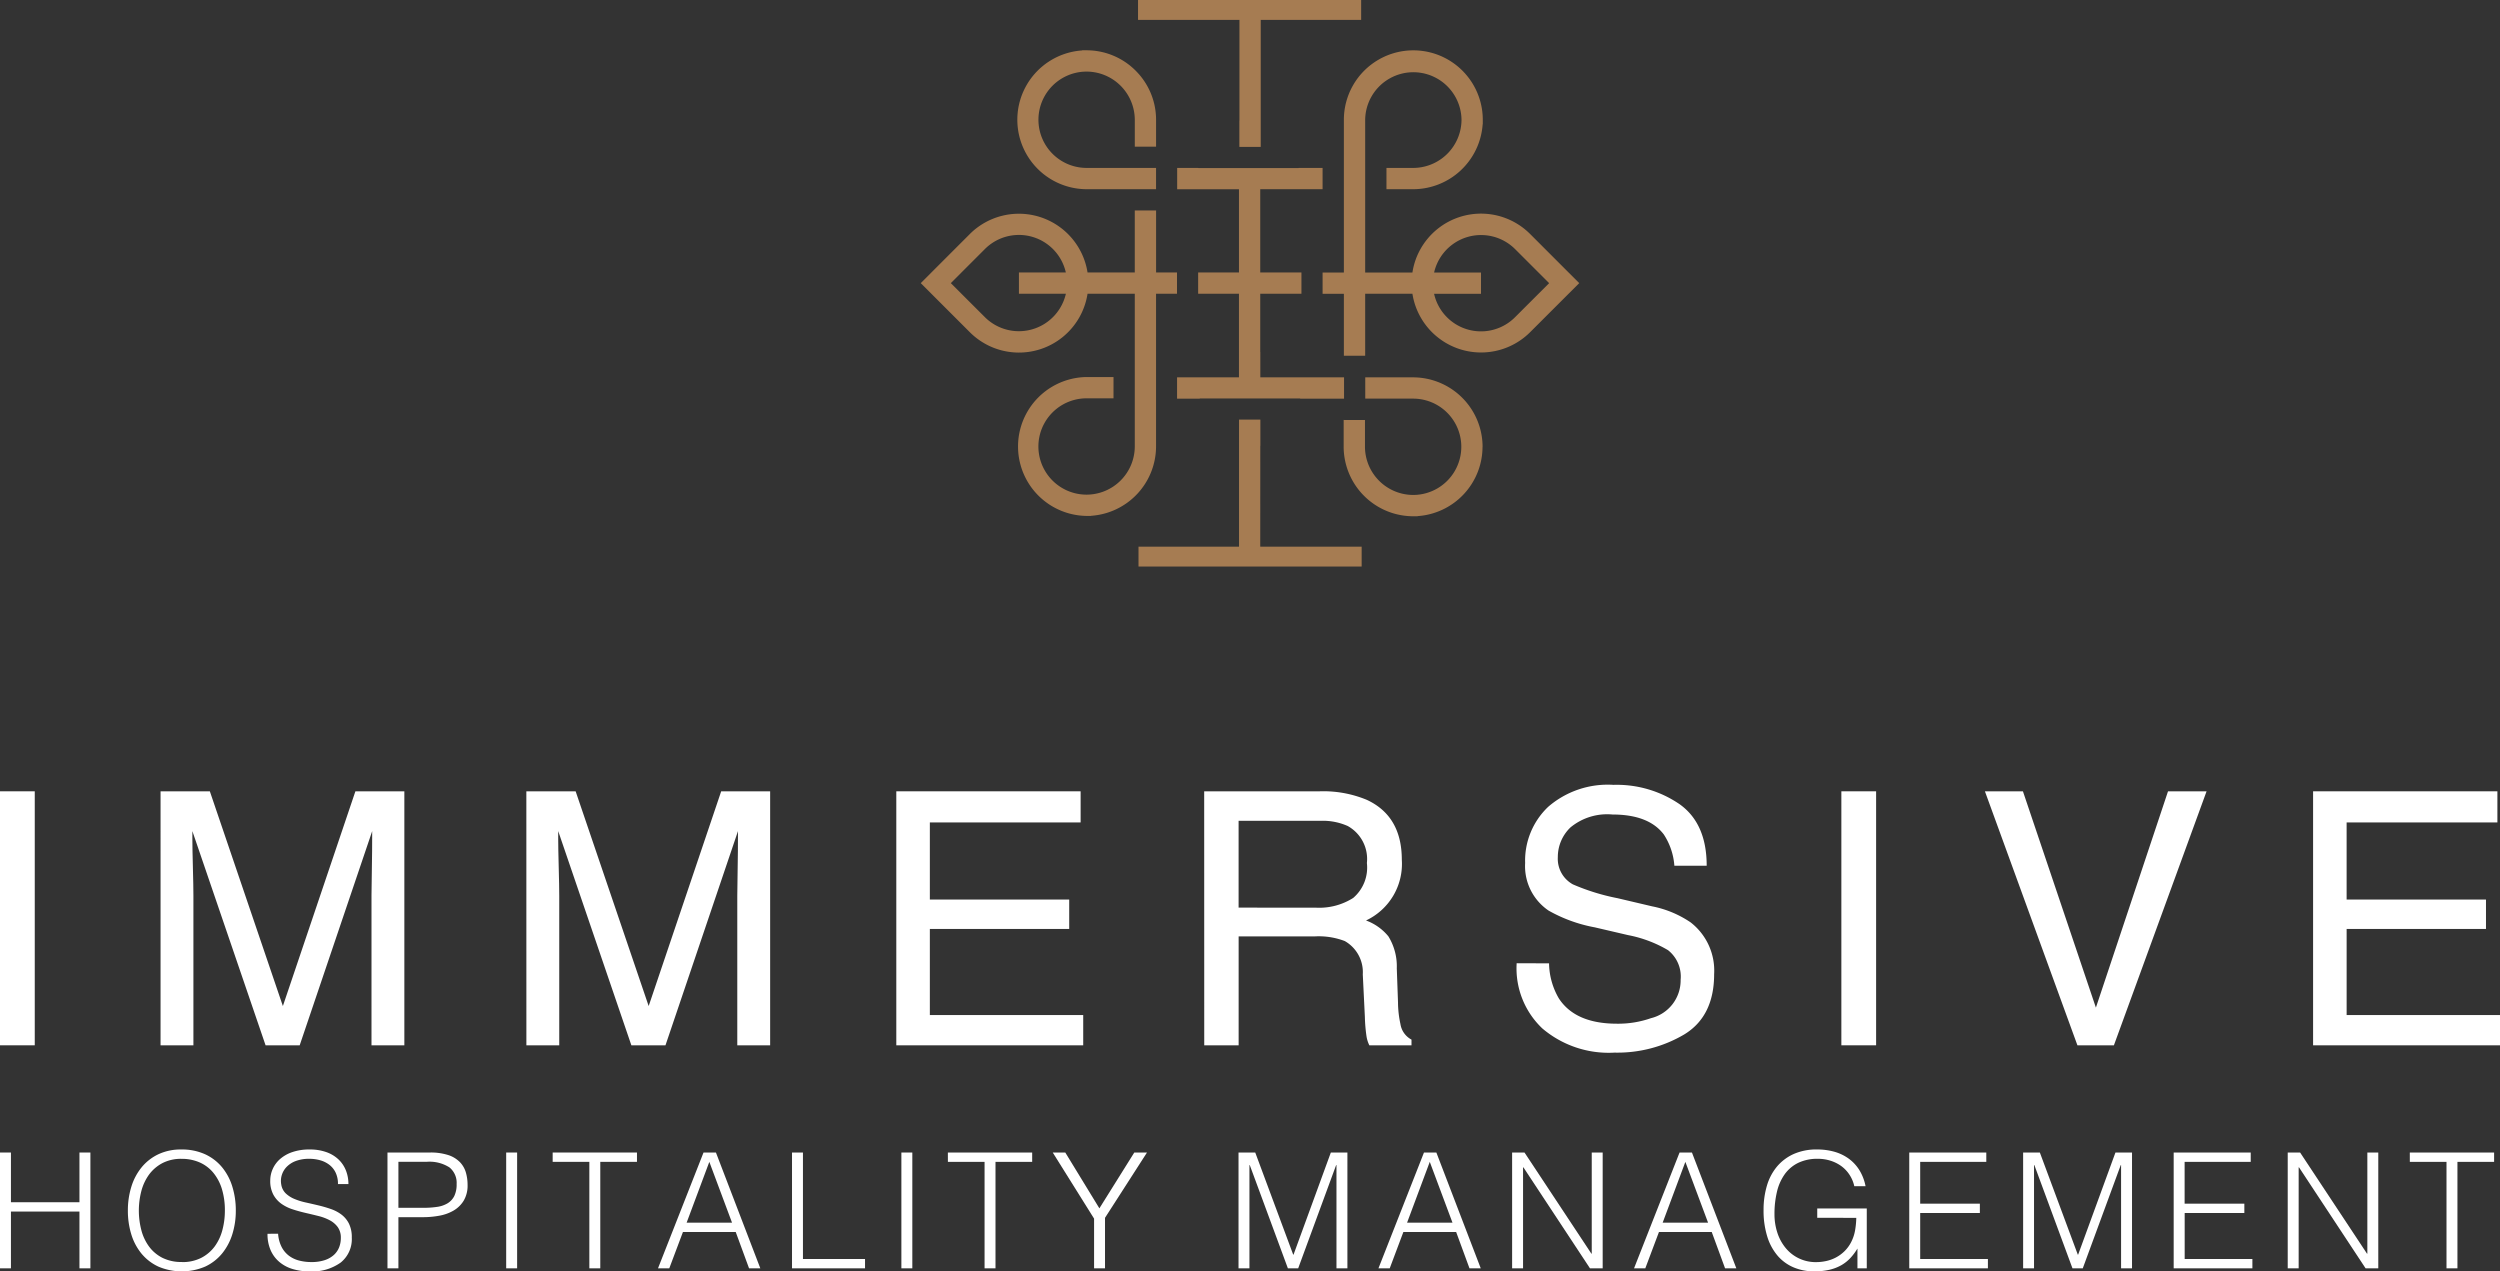 <?xml version="1.0" encoding="utf-8"?>
<svg xmlns="http://www.w3.org/2000/svg" width="231.3" height="117.629" viewBox="0 0 231.3 117.629">
  <rect x="0" y="0" width="231.3" height="117.629" fill="#333333" stroke="none"/>
  <g transform="translate(2896.65 10060.75)">
    <path d="M147.305,8.629a6.405,6.405,0,0,1,1.888,4.54v2.486h-1.969V13.168a4.474,4.474,0,0,0-4.446-4.456h-.012a4.456,4.456,0,0,0,0,8.912h6.425v1.969h-6.425a6.426,6.426,0,0,1-.421-12.837l.015-.015h.406a6.405,6.405,0,0,1,4.54,1.888" transform="translate(-2938.883 -10062.838)" fill="#a67c52"/>
    <path d="M173.186,0V1.84h-9.291V13.591h-1.978V11.164h.008V1.84h-9.382V0Z" transform="translate(-2943.902 -10060.75)" fill="#a67c52"/>
    <rect width="0.003" height="0.01" transform="translate(-2789.692 -10047.194)" fill="#a67c52"/>
    <path d="M192.951,57.006a6.441,6.441,0,0,1-6,6.412l-.012.015h-.408a6.447,6.447,0,0,1-6.428-6.427V54.52h.041v.006h1.931v2.479a4.474,4.474,0,0,0,4.447,4.456h.01a4.456,4.456,0,0,0,0-8.912h-4.431V50.581h4.431a6.438,6.438,0,0,1,6.425,6.425" transform="translate(-2952.438 -10076.418)" fill="#a67c52"/>
    <path d="M173.225,41.886v1.969h-4.058v-.015h-9.291v.015h-2.1V41.886h5.727V34.15h-3.776V32.182h3.776v-7.7h-5.717V22.51h1.949v.01h9.291v-.01h2.213v1.969h-5.767v7.7h3.811V34.15h-3.811v5.391h.008l0,2.344Z" transform="translate(-2945.524 -10067.723)" fill="#a67c52" fill-rule="evenodd"/>
    <path d="M145.192,33.948V28.214H143.22v5.734H138.85a6.428,6.428,0,0,0-10.889-3.559l-4.542,4.545,4.542,4.542a6.421,6.421,0,0,0,10.889-3.559h4.371V50.048a4.471,4.471,0,0,1-4.456,4.456h-.01a4.456,4.456,0,0,1,.01-8.912h2.488V43.623h-2.488a6.425,6.425,0,0,0,0,12.849h.409l.015-.012a6.445,6.445,0,0,0,6-6.412V35.917h1.938V33.948Zm-8.346,1.969a4.459,4.459,0,0,1-7.491,2.168L126.2,34.934l3.151-3.151a4.449,4.449,0,0,1,7.491,2.165h-4.34v1.969Z" transform="translate(-2934.881 -10069.489)" fill="#a67c52" fill-rule="evenodd"/>
    <path d="M196.482,23.737A6.42,6.42,0,0,0,185.593,27.3h-4.371V13.168a4.457,4.457,0,0,1,8.913-.012v.012a4.475,4.475,0,0,1-4.456,4.456h-2.488v1.969h2.488a6.451,6.451,0,0,0,6.412-6l.012-.012v-.409a6.426,6.426,0,0,0-12.852,0V27.3h-1.969v1.969h1.969V35h1.971V29.265h4.371a6.428,6.428,0,0,0,10.888,3.56l4.545-4.542Zm-1.394,7.7a4.447,4.447,0,0,1-7.491-2.168h4.34V27.3H187.6a4.456,4.456,0,0,1,7.491-2.165l3.151,3.151Z" transform="translate(-2951.566 -10062.838)" fill="#a67c52"/>
    <path d="M163.87,68h9.382v1.837H152.606V68h9.3V56.244h1.976v2.432h-.008Z" transform="translate(-2943.922 -10078.173)" fill="#a67c52"/>
    <rect width="3.215" height="23.5" transform="translate(-2896.65 -9987.538)" fill="#fff"/>
    <path d="M21.521,106.068h4.56l6.757,19.868,6.71-19.868h4.529v23.5h-3.04V115.7q0-.72.032-2.383t.032-3.568l-6.709,19.821H31.238l-6.774-19.821v.721q0,.863.048,2.631t.048,2.6v13.87h-3.04Z" transform="translate(-2903.316 -10093.606)" fill="#fff"/>
    <path d="M70.553,106.068h4.56l6.757,19.868,6.71-19.868h4.529v23.5h-3.04V115.7q0-.72.032-2.383t.032-3.568l-6.709,19.821H80.27L73.5,109.747v.721q0,.863.048,2.631t.048,2.6v13.87h-3.04Z" transform="translate(-2918.505 -10093.606)" fill="#fff"/>
    <path d="M120.141,106.068h17.053v2.88h-13.95v7.134h12.894v2.72H123.244v7.967h14.19v2.8H120.141Z" transform="translate(-2933.865 -10093.606)" fill="#fff"/>
    <path d="M161.409,106.068h10.682a10.488,10.488,0,0,1,4.351.784q3.251,1.5,3.252,5.551a5.78,5.78,0,0,1-3.312,5.615,4.81,4.81,0,0,1,2.071,1.472,5.28,5.28,0,0,1,.776,2.96l.113,3.152a9.679,9.679,0,0,0,.224,2,1.964,1.964,0,0,0,1.024,1.439v.528h-3.9a2.929,2.929,0,0,1-.255-.783,14.893,14.893,0,0,1-.16-1.856l-.192-3.919a3.311,3.311,0,0,0-1.663-3.087,6.709,6.709,0,0,0-2.782-.432h-7.041v10.078h-3.183Zm10.34,10.766a5.87,5.87,0,0,0,3.446-.9,3.693,3.693,0,0,0,1.268-3.231,3.488,3.488,0,0,0-1.773-3.424,5.656,5.656,0,0,0-2.536-.48h-7.561v8.03Z" transform="translate(-2946.648 -10093.606)" fill="#fff"/>
    <path d="M206.294,121.719a6.6,6.6,0,0,0,.908,3.248q1.526,2.336,5.378,2.336a9.193,9.193,0,0,0,3.144-.512,3.6,3.6,0,0,0,2.743-3.551A3.106,3.106,0,0,0,217.3,120.5a11.5,11.5,0,0,0-3.689-1.392l-3.083-.719a13.67,13.67,0,0,1-4.278-1.552,4.963,4.963,0,0,1-2.169-4.4,6.864,6.864,0,0,1,2.132-5.2,8.415,8.415,0,0,1,6.041-2.032,10.289,10.289,0,0,1,6.109,1.784q2.515,1.784,2.515,5.7h-2.991a6.067,6.067,0,0,0-.981-2.9q-1.4-1.84-4.739-1.84a5.333,5.333,0,0,0-3.881,1.184,3.782,3.782,0,0,0-1.181,2.752,2.7,2.7,0,0,0,1.395,2.528,20.012,20.012,0,0,0,4.139,1.28l3.192.752a9.626,9.626,0,0,1,3.566,1.488,5.64,5.64,0,0,1,2.17,4.783q0,3.9-2.77,5.583a12.163,12.163,0,0,1-6.435,1.679,9.472,9.472,0,0,1-6.693-2.239,7.655,7.655,0,0,1-2.372-6.031Z" transform="translate(-2959.625 -10093.34)" fill="#fff"/>
    <rect width="3.215" height="23.5" transform="translate(-2726.287 -9987.538)" fill="#fff"/>
    <path d="M269.576,106.068l6.751,20.013L283,106.068h3.567l-8.574,23.5h-3.375l-8.559-23.5Z" transform="translate(-2979.065 -10093.606)" fill="#fff"/>
    <path d="M310.048,106.068H327.1v2.88h-13.95v7.134h12.894v2.72H313.151v7.967h14.19v2.8H310.048Z" transform="translate(-2992.691 -10093.606)" fill="#fff"/>
    <path d="M0,165.2V154.485H1.012v4.6H7.351v-4.6H8.364V165.2H7.351v-5.253H1.012V165.2Z" transform="translate(-2896.65 -10108.604)" fill="#fff"/>
    <path d="M17.14,159.73a7.365,7.365,0,0,1,.32-2.2,5.3,5.3,0,0,1,.945-1.793,4.493,4.493,0,0,1,1.548-1.213,4.839,4.839,0,0,1,2.128-.446,5.171,5.171,0,0,1,2.195.438,4.441,4.441,0,0,1,1.577,1.205,5.219,5.219,0,0,1,.953,1.8,7.44,7.44,0,0,1,.32,2.21,7.237,7.237,0,0,1-.32,2.18,5.291,5.291,0,0,1-.945,1.786,4.451,4.451,0,0,1-1.563,1.213,5.516,5.516,0,0,1-4.345,0A4.444,4.444,0,0,1,18.39,163.7a5.194,5.194,0,0,1-.938-1.786,7.393,7.393,0,0,1-.312-2.18m5,4.762a3.811,3.811,0,0,0,1.793-.394,3.594,3.594,0,0,0,1.236-1.049,4.491,4.491,0,0,0,.714-1.518,6.944,6.944,0,0,0,.231-1.8,6.732,6.732,0,0,0-.275-2,4.352,4.352,0,0,0-.8-1.51,3.415,3.415,0,0,0-1.265-.953,4.1,4.1,0,0,0-1.667-.328,3.722,3.722,0,0,0-1.779.4A3.633,3.633,0,0,0,19.1,156.4a4.562,4.562,0,0,0-.714,1.525,7.205,7.205,0,0,0,0,3.616,4.467,4.467,0,0,0,.714,1.518,3.508,3.508,0,0,0,1.235,1.042,3.915,3.915,0,0,0,1.808.387" transform="translate(-2901.959 -10108.478)" fill="#fff"/>
    <path d="M36.836,161.873a3.16,3.16,0,0,0,.32,1.213,2.387,2.387,0,0,0,.67.811,2.652,2.652,0,0,0,.945.454,4.458,4.458,0,0,0,1.146.141,3.826,3.826,0,0,0,1.235-.178A2.338,2.338,0,0,0,42,163.83a1.9,1.9,0,0,0,.484-.707,2.319,2.319,0,0,0,.156-.848,1.679,1.679,0,0,0-.282-1.012,2.185,2.185,0,0,0-.736-.632,4.5,4.5,0,0,0-1.042-.395q-.588-.148-1.205-.29t-1.205-.335a3.79,3.79,0,0,1-1.042-.521,2.517,2.517,0,0,1-.736-.841,2.678,2.678,0,0,1-.283-1.3,2.63,2.63,0,0,1,.231-1.071,2.668,2.668,0,0,1,.685-.923,3.351,3.351,0,0,1,1.138-.64,4.81,4.81,0,0,1,1.577-.238,4.525,4.525,0,0,1,1.585.253,3.153,3.153,0,0,1,1.124.692,2.848,2.848,0,0,1,.67,1.019,3.407,3.407,0,0,1,.224,1.236h-.968a2.41,2.41,0,0,0-.215-1.057,1.989,1.989,0,0,0-.588-.729,2.5,2.5,0,0,0-.848-.417,3.62,3.62,0,0,0-.982-.134,3.458,3.458,0,0,0-1.3.215,2.3,2.3,0,0,0-.841.558,1.891,1.891,0,0,0-.431.759,1.824,1.824,0,0,0-.045.833,1.458,1.458,0,0,0,.417.833,2.62,2.62,0,0,0,.8.514,5.973,5.973,0,0,0,1.048.327q.574.127,1.169.269a11.806,11.806,0,0,1,1.153.335,3.562,3.562,0,0,1,.99.52,2.411,2.411,0,0,1,.692.841,2.829,2.829,0,0,1,.26,1.287,2.78,2.78,0,0,1-1.026,2.307,4.528,4.528,0,0,1-2.887.819,5.316,5.316,0,0,1-1.548-.216,3.425,3.425,0,0,1-1.236-.654,3,3,0,0,1-.81-1.086,3.694,3.694,0,0,1-.291-1.525Z" transform="translate(-2907.756 -10108.477)" fill="#fff"/>
    <path d="M51.938,165.2V154.485h3.914a5.273,5.273,0,0,1,1.719.238,2.662,2.662,0,0,1,1.071.655,2.308,2.308,0,0,1,.551.96,4.092,4.092,0,0,1,.156,1.138,2.725,2.725,0,0,1-.364,1.473,2.683,2.683,0,0,1-.945.915,4.049,4.049,0,0,1-1.317.469,8.226,8.226,0,0,1-1.481.134H52.95V165.2Zm3.333-5.6a8.28,8.28,0,0,0,1.28-.089,2.566,2.566,0,0,0,.96-.335,1.669,1.669,0,0,0,.61-.67,2.452,2.452,0,0,0,.215-1.109,1.835,1.835,0,0,0-.662-1.533,3.414,3.414,0,0,0-2.106-.52H52.95V159.6Z" transform="translate(-2912.739 -10108.604)" fill="#fff"/>
    <rect width="1.012" height="10.715" transform="translate(-2849.818 -9954.119)" fill="#fff"/>
    <path d="M74.08,154.485h7.8v.863H78.485V165.2H77.473v-9.852H74.08Z" transform="translate(-2919.597 -10108.604)" fill="#fff"/>
    <path d="M88.2,165.2l4.212-10.715H93.56L97.667,165.2H96.625l-1.235-3.364H90.509L89.244,165.2Zm2.649-4.226h4.2l-2.1-5.625Z" transform="translate(-2923.972 -10108.604)" fill="#fff"/>
    <path d="M106.162,165.2V154.485h1.012v9.851h5.744v.863Z" transform="translate(-2929.535 -10108.604)" fill="#fff"/>
    <rect width="1.012" height="10.715" transform="translate(-2813.254 -9954.119)" fill="#fff"/>
    <path d="M127.053,154.485h7.8v.863h-3.393V165.2h-1.012v-9.852h-3.393Z" transform="translate(-2936.006 -10108.604)" fill="#fff"/>
    <path d="M145.426,159.649l3.23-5.164h1.175l-3.884,6.042V165.2h-1.012v-4.6l-3.825-6.116h1.161Z" transform="translate(-2940.361 -10108.604)" fill="#fff"/>
    <path d="M166.013,165.2V154.485h1.547l3.512,9.449h.03l3.452-9.449h1.533V165.2h-1.012v-9.554h-.03l-3.512,9.554h-.953l-3.527-9.554h-.03V165.2Z" transform="translate(-2948.075 -10108.604)" fill="#fff"/>
    <path d="M184.769,165.2l4.212-10.715h1.146l4.107,10.715h-1.042l-1.235-3.364h-4.881l-1.264,3.364Zm2.649-4.226h4.2l-2.1-5.625Z" transform="translate(-2953.885 -10108.604)" fill="#fff"/>
    <path d="M203.728,155.854h-.03V165.2h-1.012V154.485h1.146l6.191,9.361h.03v-9.361h1.012V165.2h-1.175Z" transform="translate(-2959.435 -10108.604)" fill="#fff"/>
    <path d="M219.028,165.2l4.212-10.715h1.146l4.107,10.715h-1.042l-1.235-3.364h-4.881L220.07,165.2Zm2.649-4.226h4.2l-2.1-5.625Z" transform="translate(-2964.497 -10108.604)" fill="#fff"/>
    <path d="M241.354,160.4v-.863h4.583v5.536h-.863v-1.831a5.13,5.13,0,0,1-.647.87,3.55,3.55,0,0,1-.841.67,4.061,4.061,0,0,1-1.1.424,6.157,6.157,0,0,1-1.414.149A4.853,4.853,0,0,1,239.2,165a4.008,4.008,0,0,1-1.488-1.064,4.979,4.979,0,0,1-.975-1.779,8.066,8.066,0,0,1-.349-2.5,7.789,7.789,0,0,1,.3-2.195,4.917,4.917,0,0,1,.915-1.771,4.335,4.335,0,0,1,1.547-1.183,5.18,5.18,0,0,1,2.195-.431,5.81,5.81,0,0,1,1.585.208,4.2,4.2,0,0,1,1.325.632,3.809,3.809,0,0,1,.989,1.057,4.451,4.451,0,0,1,.58,1.5h-1.042a3.148,3.148,0,0,0-.454-1.072,3.085,3.085,0,0,0-.766-.8,3.475,3.475,0,0,0-1-.491,3.845,3.845,0,0,0-1.146-.171,4.089,4.089,0,0,0-1.815.372,3.34,3.34,0,0,0-1.25,1.049,4.582,4.582,0,0,0-.722,1.623,8.743,8.743,0,0,0-.231,2.076,5.478,5.478,0,0,0,.26,1.7,4.307,4.307,0,0,0,.759,1.414,3.578,3.578,0,0,0,2.864,1.325,4.322,4.322,0,0,0,.893-.1,3.483,3.483,0,0,0,.892-.32,3.435,3.435,0,0,0,.8-.58,3.289,3.289,0,0,0,.64-.879,3.821,3.821,0,0,0,.349-1.056,7.722,7.722,0,0,0,.112-1.161Z" transform="translate(-2969.873 -10108.478)" fill="#fff"/>
    <path d="M255.918,165.2V154.485h7.128v.863H256.93v3.869h5.521v.863H256.93v4.256h6.265v.863Z" transform="translate(-2975.924 -10108.604)" fill="#fff"/>
    <path d="M271.182,165.2V154.485h1.547l3.512,9.449h.03l3.452-9.449h1.533V165.2h-1.012v-9.554h-.03L276.7,165.2h-.953l-3.527-9.554h-.03V165.2Z" transform="translate(-2980.652 -10108.604)" fill="#fff"/>
    <path d="M291.362,165.2V154.485h7.128v.863h-6.116v3.869H297.9v.863h-5.521v4.256h6.265v.863Z" transform="translate(-2986.903 -10108.604)" fill="#fff"/>
    <path d="M307.69,155.854h-.03V165.2h-1.012V154.485h1.146l6.191,9.361h.03v-9.361h1.012V165.2h-1.175Z" transform="translate(-2991.638 -10108.604)" fill="#fff"/>
    <path d="M323.012,154.485h7.8v.863h-3.393V165.2h-1.012v-9.852h-3.393Z" transform="translate(-2996.707 -10108.604)" fill="#fff"/>
  </g>
</svg>